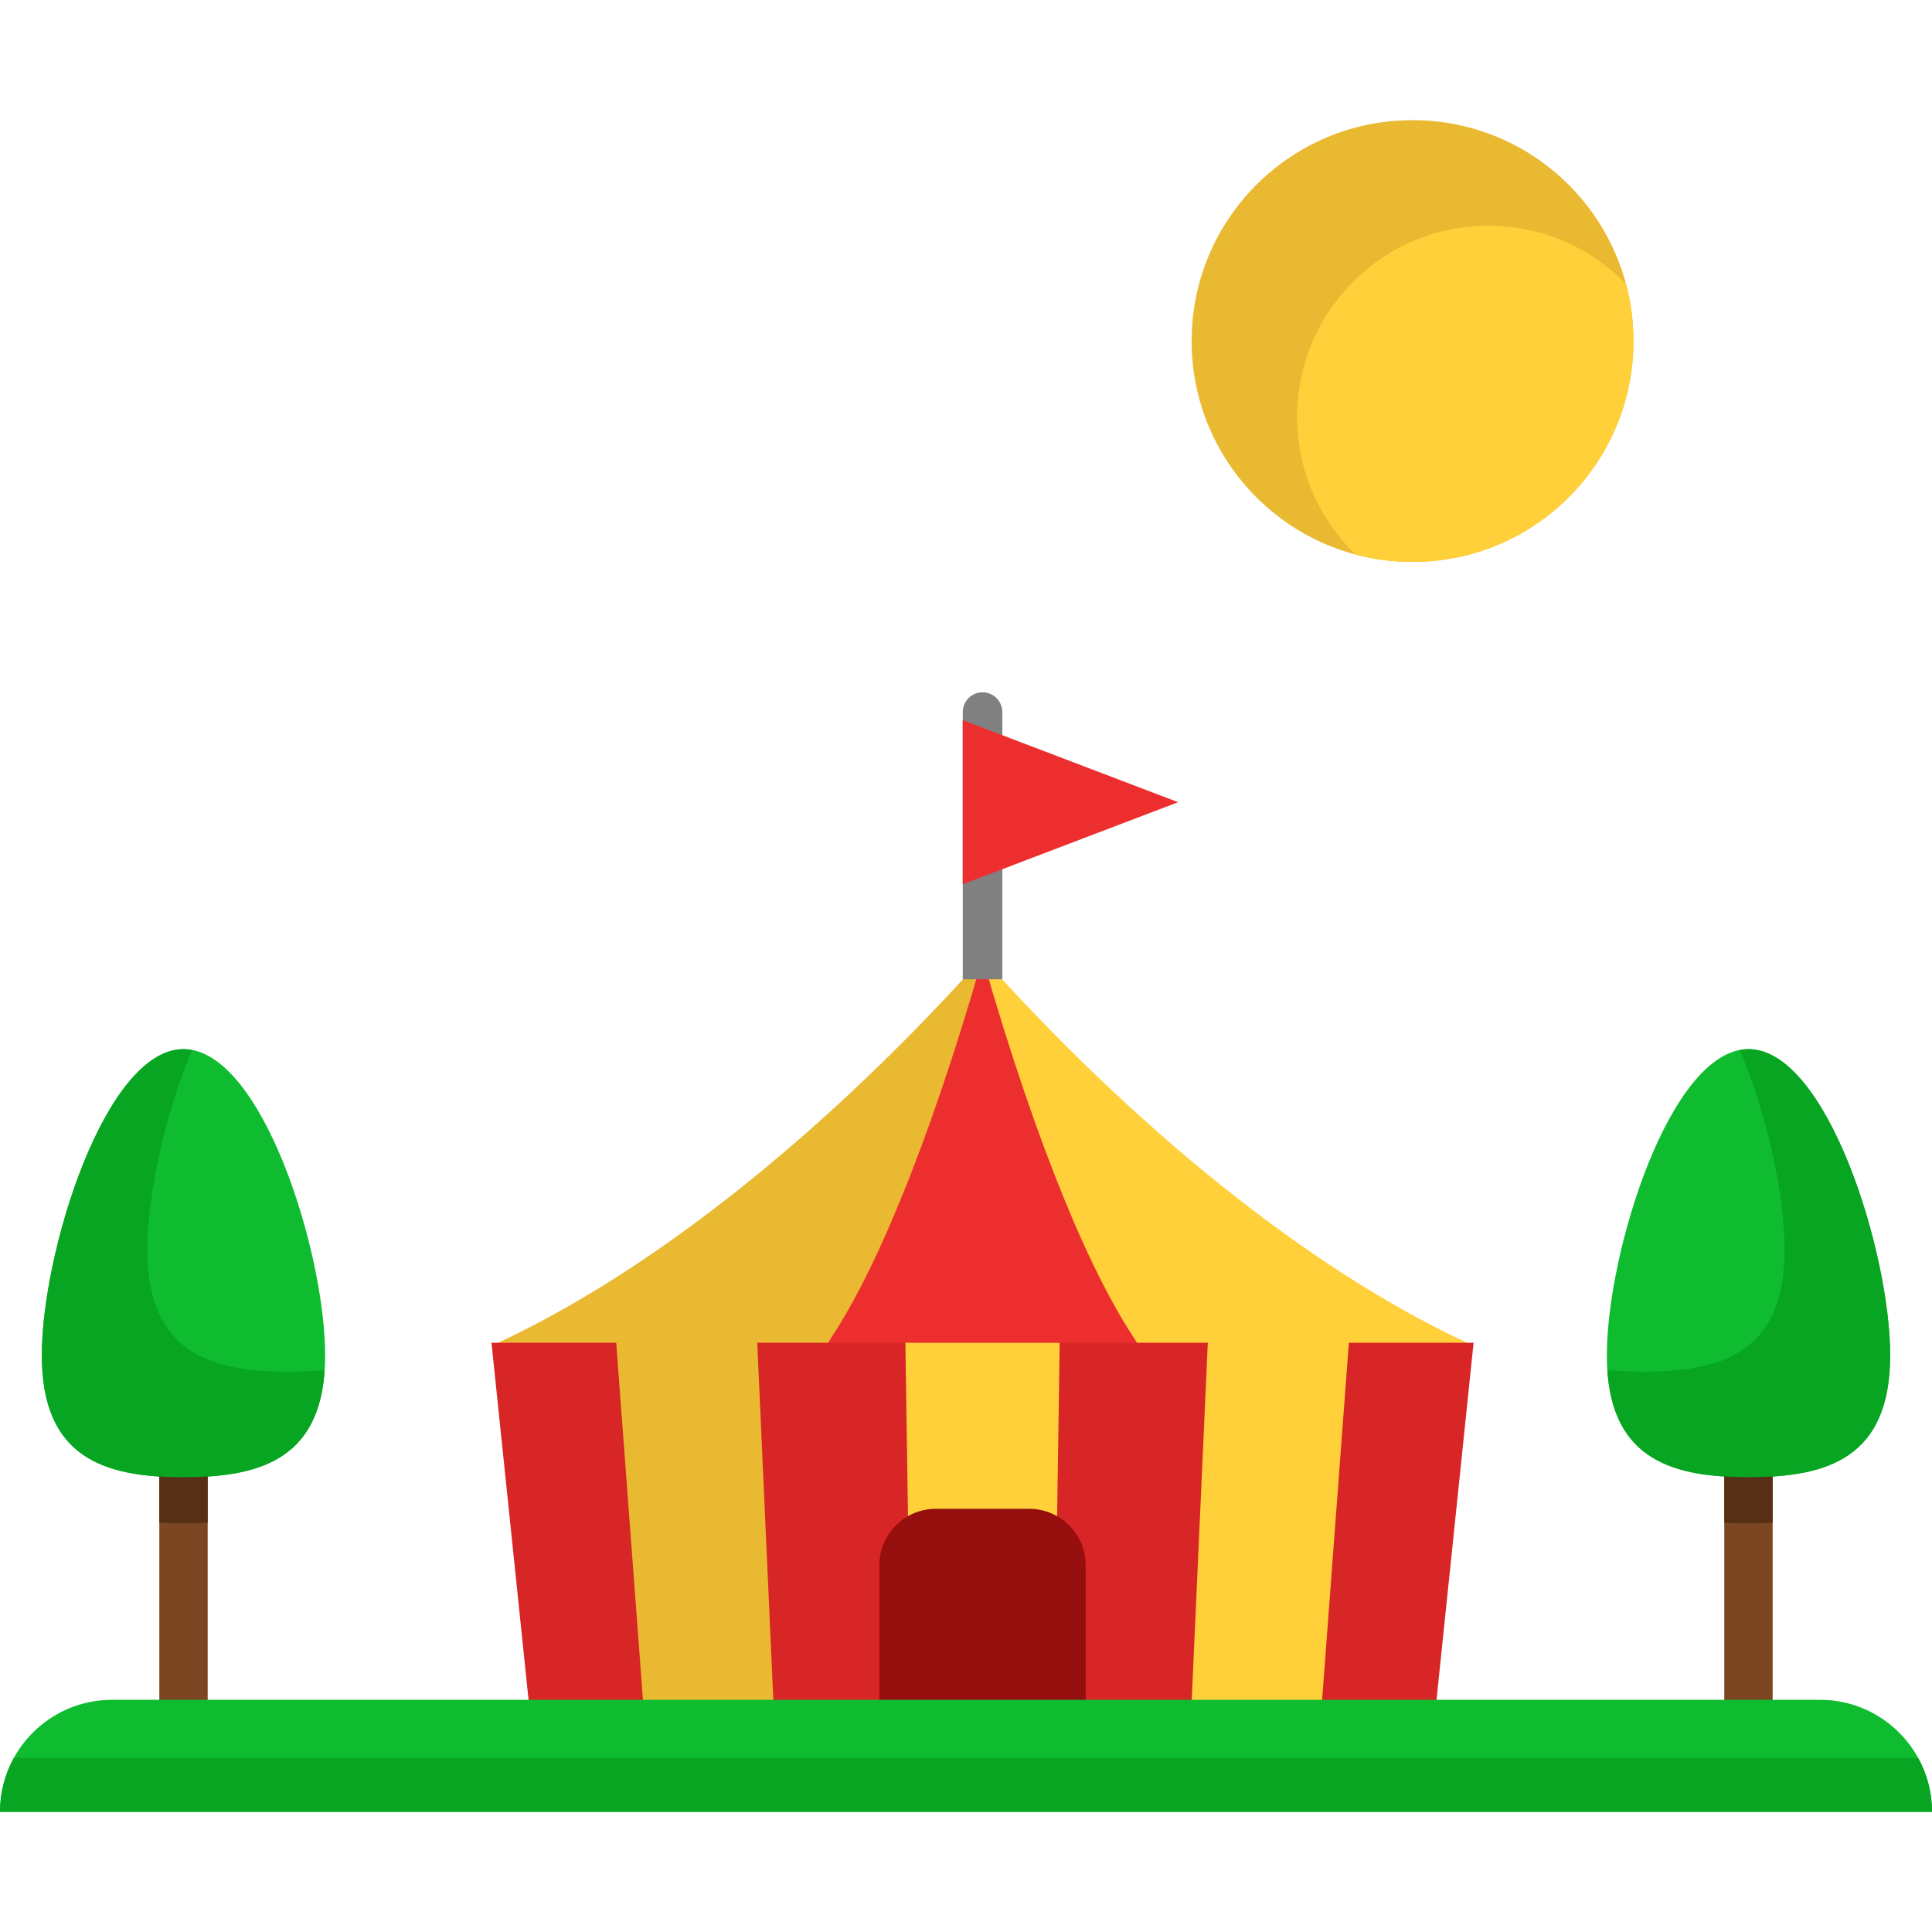 <?xml version="1.0" encoding="iso-8859-1"?>
<!-- Generator: Adobe Illustrator 19.0.0, SVG Export Plug-In . SVG Version: 6.00 Build 0)  -->
<svg xmlns="http://www.w3.org/2000/svg" xmlns:xlink="http://www.w3.org/1999/xlink" version="1.1" id="Layer_1" x="0px" y="0px" viewBox="0 0 439.48 439.48" style="enable-background:new 0 0 439.48 439.48;" xml:space="preserve" width="512" height="512">
<g>
	<path style="fill:#ED2E2E;" d="M223.503,217.88c5.972,20.817,24.016,36.624,29.74,50.88c6.248,15.562,0.126,28.945,5.46,36.69   l-17.65,18.31h-35.1l-17.65-18.31c5.455-7.929-6.471-15.069-0.06-31.19C193.831,260.207,217.682,238.157,223.503,217.88z"/>
	<g>
		<rect x="36.243" y="331.53" style="fill:#7C4622;" width="11" height="62.12"/>
	</g>
	<g>
		<rect x="392.233" y="331.53" style="fill:#7C4622;" width="11" height="62.12"/>
	</g>
	<circle style="fill:#EAB932;" cx="321.313" cy="77.58" r="50.25"/>
	<path style="fill:#0FBC30;" d="M397.733,238.65c-17.79,0-32.22,46.16-32.22,69.65c0,23.49,14.43,27.73,32.22,27.73   c17.8,0,32.23-4.24,32.23-27.73C429.963,284.81,415.533,238.65,397.733,238.65z"/>
	<path style="fill:#0FBC30;" d="M41.743,238.65c17.79,0,32.22,46.16,32.22,69.65c0,23.49-14.43,27.73-32.22,27.73   c-17.8,0-32.23-4.24-32.23-27.73C9.513,284.81,23.943,238.65,41.743,238.65z"/>
	<path style="fill:#562F15;" d="M392.233,331.53v14.84c1.78,0.11,3.62,0.16,5.5,0.16s3.71-0.05,5.5-0.16v-14.84H392.233z"/>
	<path style="fill:#562F15;" d="M47.243,331.53v14.84c-1.78,0.11-3.62,0.16-5.5,0.16s-3.71-0.05-5.5-0.16v-14.84H47.243z"/>
	<path style="fill:#07A521;" d="M65.742,312.031c-17.8,0-32.23-4.24-32.23-27.73c0-12.243,3.922-30.642,10.195-45.457   c-0.65-0.123-1.305-0.194-1.964-0.194c-17.8,0-32.23,46.16-32.23,69.65s14.43,27.73,32.23,27.73   c16.903,0,30.764-3.841,32.104-24.373C71.257,311.925,68.541,312.031,65.742,312.031z"/>
	<path style="fill:#07A521;" d="M373.734,312.031c17.8,0,32.23-4.24,32.23-27.73c0-12.243-3.922-30.642-10.195-45.457   c0.65-0.123,1.305-0.194,1.964-0.194c17.8,0,32.23,46.16,32.23,69.65s-14.43,27.73-32.23,27.73   c-16.903,0-30.764-3.841-32.104-24.373C368.219,311.925,370.935,312.031,373.734,312.031z"/>
	<path style="fill:#EAB932;" d="M223.503,217.88c-12.5,43.54-24.99,72.73-35.2,87.57l-16.05,16.81h-32.08l-26.91-16.81   C145.243,290.61,184.373,261.42,223.503,217.88z"/>
	<path style="fill:#FFD039;" d="M333.733,305.45l-26.9,12.31h-32.09l-16.04-12.31c-10.22-14.84-22.71-44.03-35.2-87.57   C262.623,261.42,301.753,290.61,333.733,305.45z"/>
	<g>
		<polygon style="fill:#D82525;" points="333.733,305.45 306.833,305.45 291.743,319.26 274.743,305.45 258.703,305.45     245.775,305.45 241.053,305.45 205.953,305.45 201.232,305.45 188.303,305.45 172.253,305.45 156.243,319.26 140.173,305.45     113.263,305.45 111.803,305.45 120.493,389.15 146.443,389.15 176.023,389.15 200.033,389.15 246.963,389.15 270.973,389.15     300.563,389.15 326.513,389.15 335.203,305.45   "/>
	</g>
	<path style="fill:#808080;" d="M228,222.76v-60.78c0-2.485-2.015-4.5-4.5-4.5s-4.5,2.015-4.5,4.5v60.78H228z"/>
	<polygon style="fill:#FFD039;" points="306.833,305.45 300.563,389.15 270.973,389.15 274.743,305.45  "/>
	<path style="fill:#FFD039;" d="M241.053,305.45l-0.67,45.016l-2.46,0.691c-1.21-0.453-2.49-0.691-3.82-0.691h-21.21   c-2,0-3.89,0.548-5.58,1.514l-0.69-1.514l-0.67-45.016H241.053z"/>
	<polygon style="fill:#EAB932;" points="172.253,305.45 176.023,389.15 146.443,389.15 140.173,305.45  "/>
	<polygon style="fill:#ED2E2E;" points="268,182.48 219,201.146 219,182.48 219,163.813  "/>
	<path style="fill:#960E0E;" d="M246.963,356.07v33.08h-46.93v-33.08c0-5.1,2.98-9.51,7.28-11.59c1.69-0.81,3.58-1.27,5.58-1.27   h21.21c1.33,0,2.61,0.2,3.82,0.58C243.163,345.42,246.963,350.3,246.963,356.07z"/>
	<g>
		<path style="fill:#0FBC30;" d="M439.48,412.15H0c0-4.43,1.13-8.59,3.12-12.22c1.17-2.14,2.64-4.09,4.35-5.8    c4.61-4.62,10.99-7.47,18.03-7.47h388.48c9.65,0,18.05,5.36,22.38,13.27C438.35,403.56,439.48,407.72,439.48,412.15z"/>
		<path style="fill:#07A521;" d="M439.48,412.15H0c0-4.43,1.13-8.59,3.12-12.22h433.24C438.35,403.56,439.48,407.72,439.48,412.15z"/>
	</g>
	<path style="fill:#FFD039;" d="M371.563,77.59c0,27.75-22.5,50.24-50.25,50.24c-4.47,0-8.81-0.58-12.94-1.68   c-8.21-7.91-13.31-19.01-13.31-31.31c0-24.03,19.48-43.5,43.5-43.5c12.3,0,23.4,5.1,31.32,13.31   C370.983,68.78,371.563,73.12,371.563,77.59z"/>
</g>















</svg>
